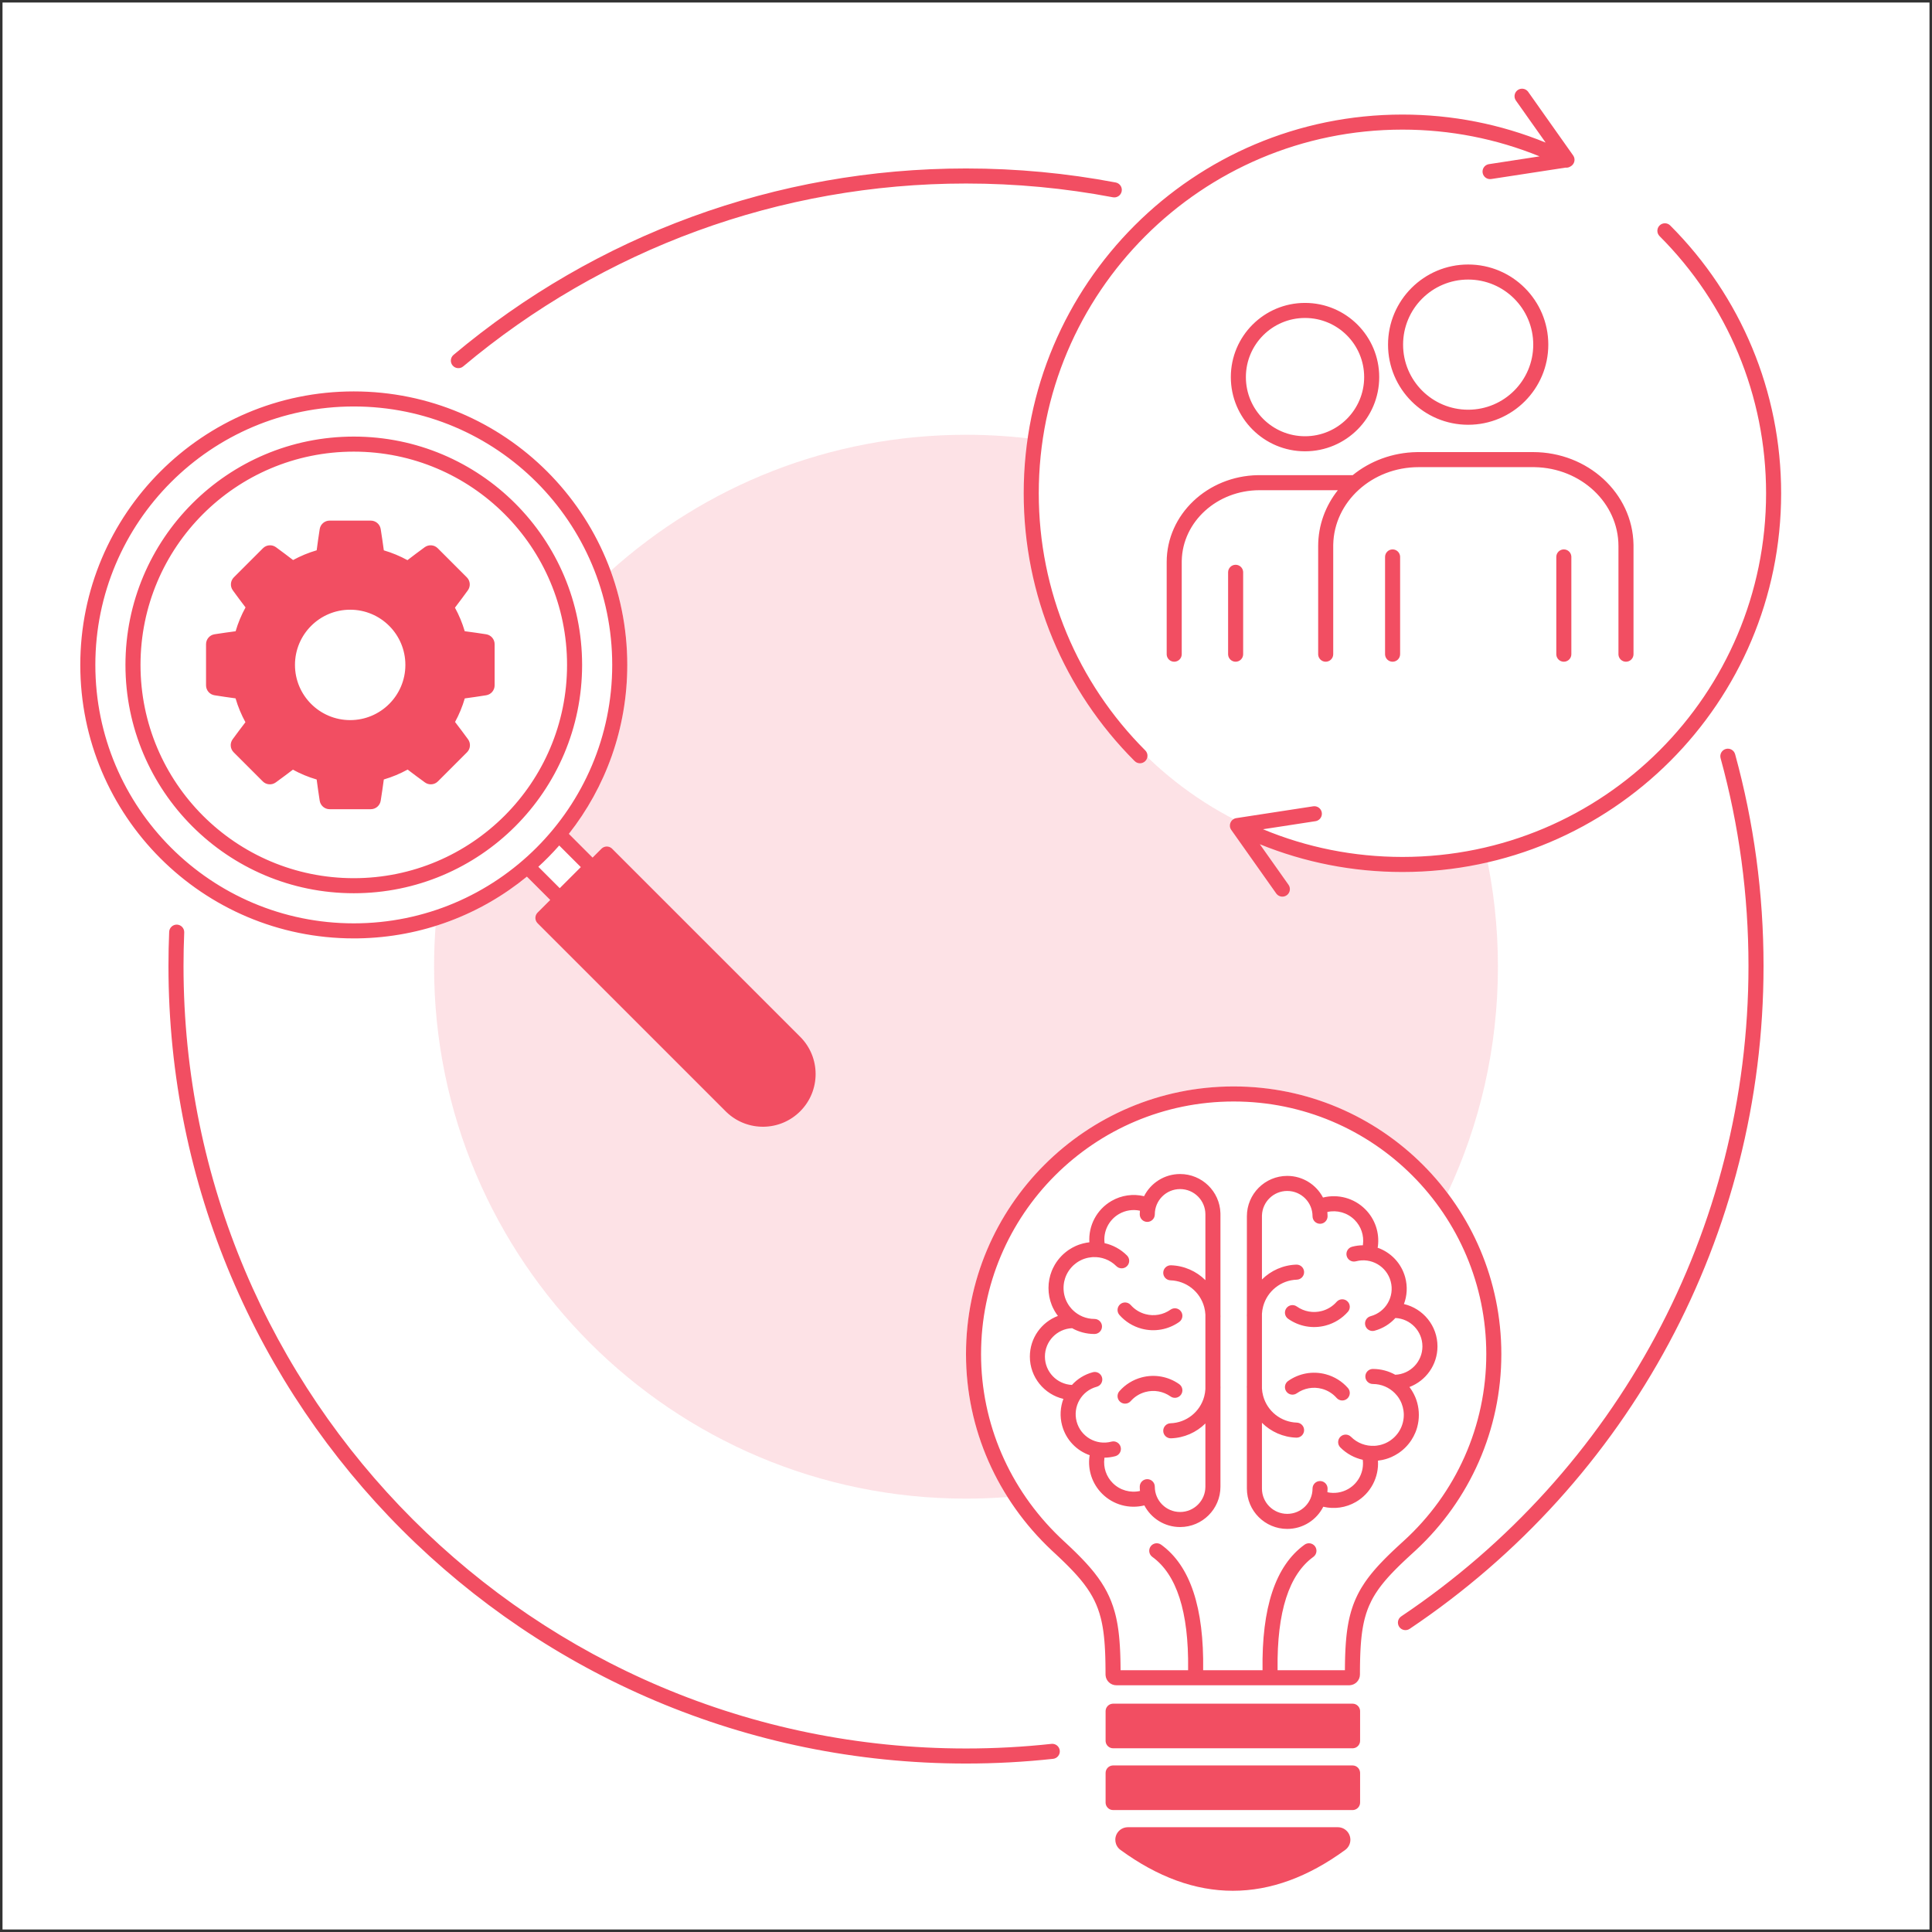<svg xmlns="http://www.w3.org/2000/svg" width="385" height="385" viewBox="0 0 385 385" fill="none"><rect x="0" y="0" width="385" height="385" fill="#333333" stroke="none"/><g clip-path="url(#clip0_896_2138)"><path d="M384.5 0.5H0.5V384.5H384.5V0.5Z" fill="white"></path><path opacity="0.164" fill-rule="evenodd" clip-rule="evenodd" d="M192.5 86.641C197.473 86.641 202.367 86.983 207.158 87.646C206.64 91.149 206.373 94.73 206.373 98.373C206.373 138.69 239.056 171.373 279.373 171.373C285.078 171.373 290.631 170.718 295.959 169.48C297.623 176.933 298.5 184.685 298.5 192.641C298.5 208.772 294.897 224.062 288.451 237.749C278.714 224.842 263.251 216.5 245.84 216.5C216.381 216.5 192.5 240.381 192.5 269.84C192.5 280.105 195.444 289.899 200.779 298.319C198.049 298.533 195.287 298.641 192.5 298.641C133.958 298.641 86.5 251.183 86.5 192.641C86.5 189.907 86.603 187.197 86.807 184.515C93.391 182.456 99.436 179.18 104.68 174.952L104.998 174.692L111.543 181.236L119.987 172.793L113.359 166.166L113.473 166.024C120.696 156.778 125 145.142 125 132.5C125 125.915 123.832 119.604 121.693 113.76C140.461 96.899 165.282 86.641 192.5 86.641ZM112.633 165.439L113.359 166.166L112.952 166.68C110.674 169.506 108.119 172.1 105.328 174.421L104.998 174.692L104.189 173.882L112.633 165.439Z" fill="#F24E62"></path><path d="M266.597 364.121C267.978 364.121 269.098 365.241 269.098 366.621C269.098 367.419 268.716 368.17 268.072 368.64C260.658 374.056 253.184 376.785 245.676 376.785C238.167 376.785 230.694 374.056 223.28 368.64C222.164 367.826 221.921 366.262 222.735 365.147C223.17 364.552 223.842 364.182 224.571 364.128L224.754 364.121H266.597ZM269.534 351.811C270.314 351.811 270.955 352.406 271.027 353.167L271.034 353.311V359.2C271.034 359.98 270.439 360.62 269.679 360.693L269.534 360.7H221.817C221.038 360.7 220.397 360.105 220.324 359.344L220.317 359.2V353.311C220.317 352.531 220.912 351.891 221.673 351.818L221.817 351.811H269.534ZM35.275 184.254C36.103 184.291 36.745 184.99 36.711 185.818C36.617 188.039 36.57 190.267 36.57 192.5C36.57 278.618 106.382 348.43 192.5 348.43C198.221 348.43 203.904 348.122 209.532 347.51C210.355 347.421 211.096 348.016 211.185 348.84C211.275 349.663 210.679 350.403 209.856 350.493C204.12 351.116 198.329 351.43 192.5 351.43C104.725 351.43 33.57 280.274 33.57 192.5C33.57 190.224 33.618 187.955 33.713 185.691C33.748 184.864 34.447 184.221 35.275 184.254ZM269.534 339.501C270.314 339.501 270.955 340.096 271.027 340.856L271.034 341.001V346.89C271.034 347.669 270.439 348.31 269.679 348.383L269.534 348.39H221.817C221.038 348.39 220.397 347.795 220.324 347.034L220.317 346.89V341.001C220.317 340.221 220.912 339.58 221.673 339.508L221.817 339.501H269.534ZM245.84 216.5C275.299 216.5 299.18 240.381 299.18 269.84C299.18 284.885 292.914 298.928 282.11 308.95L281.122 309.853L280.343 310.573L279.604 311.268L279.133 311.719L278.679 312.162L278.242 312.597L277.617 313.235L277.22 313.652L276.839 314.064L276.473 314.471L276.123 314.874L275.953 315.074L275.624 315.472L275.31 315.867L274.937 316.359L274.865 316.457L274.585 316.849C274.433 317.067 274.288 317.285 274.148 317.503L273.943 317.832L273.708 318.227L273.596 318.426L273.486 318.625L273.276 319.027C273.116 319.34 272.968 319.657 272.829 319.98L272.628 320.467L272.468 320.892C272.312 321.32 272.173 321.759 272.047 322.212L271.925 322.669L271.813 323.137L271.71 323.615L271.615 324.104L271.528 324.606L271.449 325.121L271.413 325.383L271.378 325.649L271.314 326.191L271.244 326.89L271.184 327.613L271.143 328.211L271.093 329.14L271.066 329.783L271.045 330.445L271.028 331.126L271.016 331.828L271.006 332.922L271.004 333.679C271.004 334.816 270.123 335.747 269.005 335.826L268.852 335.832H222.457C221.32 335.832 220.388 334.95 220.31 333.833L220.304 333.679L220.3 332.546L220.287 331.463L220.273 330.767L220.254 330.091L220.23 329.435L220.2 328.797L220.146 327.874L220.078 326.989L220.025 326.42L219.965 325.865L219.899 325.326L219.863 325.061L219.785 324.542L219.699 324.035L219.606 323.541L219.504 323.059L219.45 322.821L219.336 322.355C218.701 319.892 217.685 317.845 216.094 315.743L215.789 315.348L215.47 314.951L215.137 314.551L214.7 314.047L214.241 313.536L213.857 313.121L213.457 312.701L212.829 312.058L212.389 311.62L211.934 311.174L211.22 310.488L210.467 309.779L209.593 308.967C198.771 298.8 192.5 284.821 192.5 269.84C192.5 240.381 216.381 216.5 245.84 216.5ZM245.84 219.5C218.038 219.5 195.5 242.038 195.5 269.84C195.5 283.643 201.151 296.69 211.183 306.34L211.635 306.77L212.523 307.595L213.298 308.324L214.033 309.031L214.508 309.496L214.968 309.955L215.631 310.634L216.057 311.082L216.469 311.526L217.062 312.19L217.442 312.631L217.809 313.072L218.145 313.491C220.071 315.935 221.322 318.322 222.114 321.138L222.249 321.64L222.393 322.23L222.44 322.44L222.554 322.984L222.653 323.508L222.718 323.889L222.752 324.097L222.835 324.656L222.876 324.957L222.948 325.544L223.012 326.141L223.094 327.06L223.161 328.009L223.197 328.66L223.228 329.325L223.252 330.007L223.272 330.706L223.287 331.427L223.3 332.535L223.3 332.831L236.757 332.83L236.761 332.578C236.897 321.152 234.462 313.745 229.631 310.249C228.96 309.764 228.81 308.826 229.296 308.155C229.781 307.484 230.719 307.333 231.39 307.819C237.209 312.03 239.939 320.404 239.758 332.83H251.593C251.412 320.404 254.142 312.03 259.961 307.819C260.632 307.333 261.57 307.484 262.056 308.155C262.541 308.826 262.391 309.764 261.72 310.249C256.889 313.745 254.454 321.152 254.59 332.578L254.594 332.83L268.007 332.831L268.017 331.777L268.029 331.053L268.046 330.347L268.069 329.659L268.113 328.656L268.15 328.006L268.194 327.371L268.273 326.443L268.335 325.839L268.402 325.273L268.484 324.666L268.567 324.124C268.608 323.871 268.652 323.622 268.701 323.368L268.778 322.981L268.896 322.437L269.017 321.935C269.152 321.399 269.303 320.879 269.479 320.356L269.662 319.831L269.837 319.369C270.008 318.934 270.193 318.508 270.402 318.072L270.619 317.633L270.848 317.197L271.026 316.875L271.128 316.697L271.382 316.269C271.556 315.984 271.738 315.701 271.938 315.406L272.143 315.107L272.556 314.533L272.962 314L273.312 313.561L273.666 313.133L273.86 312.904L274.242 312.466L274.637 312.027L275.045 311.586L275.684 310.919L276.127 310.469L276.584 310.014L277.057 309.554L277.548 309.083L278.308 308.368L279.101 307.636L279.648 307.137C290.184 297.581 296.18 284.131 296.18 269.84C296.18 242.038 273.642 219.5 245.84 219.5ZM345.765 150.295C349.511 163.931 351.43 178.089 351.43 192.5C351.43 246.153 324.641 295.264 280.906 324.592C280.218 325.053 279.286 324.87 278.825 324.182C278.363 323.494 278.547 322.562 279.235 322.1C322.148 293.324 348.43 245.142 348.43 192.5C348.43 178.358 346.548 164.467 342.872 151.09C342.653 150.291 343.122 149.466 343.921 149.246C344.72 149.027 345.545 149.496 345.765 150.295ZM256.515 234.328C259.611 234.328 262.298 236.078 263.641 238.642C266.606 237.899 269.815 238.729 272.058 240.972C274.026 242.94 274.93 245.674 274.579 248.381C274.568 248.47 274.549 248.557 274.523 248.639C277.132 249.554 279.26 251.701 280.029 254.574C280.516 256.392 280.387 258.229 279.77 259.865C283.6 260.759 286.454 264.196 286.454 268.299C286.454 272.002 284.13 275.162 280.862 276.401L280.89 276.437C280.913 276.468 280.937 276.499 280.96 276.53C280.987 276.566 281.013 276.602 281.039 276.638L281.104 276.732C281.187 276.85 281.266 276.969 281.342 277.09C281.358 277.116 281.374 277.142 281.39 277.168C281.62 277.54 281.82 277.926 281.991 278.321L282.055 278.473C282.065 278.499 282.075 278.524 282.086 278.55C282.109 278.607 282.131 278.665 282.153 278.722C282.161 278.743 282.169 278.765 282.177 278.787C282.203 278.856 282.227 278.926 282.251 278.995L282.265 279.039C282.318 279.195 282.366 279.352 282.41 279.511L282.425 279.565C282.632 280.329 282.742 281.132 282.742 281.962C282.742 282.789 282.632 283.591 282.426 284.354C282.424 284.359 282.423 284.363 282.422 284.368L282.423 284.363L282.357 284.598C282.333 284.678 282.308 284.759 282.281 284.838L282.272 284.863L282.265 284.886L282.264 284.888L282.281 284.838C282.259 284.906 282.236 284.973 282.212 285.04C282.191 285.097 282.171 285.154 282.149 285.21L282.119 285.288C282.098 285.343 282.076 285.399 282.053 285.454C282.043 285.477 282.034 285.499 282.025 285.521C281.814 286.021 281.557 286.507 281.254 286.971C281.235 286.997 281.217 287.025 281.199 287.051C281.178 287.085 281.155 287.119 281.132 287.152L281.068 287.242L281.019 287.313L280.967 287.384L280.957 287.396L280.954 287.4L280.793 287.613L280.61 287.838C280.546 287.915 280.48 287.991 280.413 288.066C280.37 288.113 280.328 288.159 280.286 288.205C280.262 288.231 280.237 288.257 280.213 288.283L280.092 288.407L280.075 288.424L280.052 288.446L279.939 288.557L279.961 288.536L279.94 288.557C279.901 288.595 279.861 288.633 279.821 288.67C279.723 288.761 279.623 288.85 279.521 288.937C279.445 289.003 279.368 289.067 279.29 289.129C279.264 289.149 279.238 289.169 279.212 289.19C279.183 289.212 279.155 289.234 279.127 289.256C279.089 289.284 279.051 289.312 279.013 289.341C278.967 289.376 278.92 289.409 278.873 289.442L278.803 289.491C278.758 289.523 278.712 289.555 278.665 289.586C278.639 289.603 278.613 289.62 278.587 289.637C278.199 289.891 277.796 290.113 277.382 290.301C277.355 290.313 277.329 290.325 277.302 290.337C277.266 290.353 277.23 290.369 277.194 290.385C277.148 290.404 277.102 290.423 277.056 290.442C277.023 290.456 276.989 290.469 276.956 290.483L276.793 290.546C276.774 290.552 276.756 290.559 276.738 290.566C276.676 290.589 276.614 290.611 276.552 290.632C276.52 290.643 276.489 290.653 276.458 290.663C276.401 290.683 276.345 290.701 276.288 290.718C276.266 290.724 276.244 290.731 276.222 290.738C276.158 290.758 276.093 290.776 276.028 290.794C276.009 290.799 275.99 290.804 275.97 290.809C275.824 290.849 275.677 290.885 275.528 290.918C275.496 290.924 275.465 290.93 275.433 290.937C275.157 290.994 274.877 291.039 274.592 291.07C274.805 294.37 273.15 297.596 270.18 299.311C268.182 300.464 265.867 300.775 263.696 300.257C262.372 302.878 259.653 304.676 256.515 304.676C252.074 304.676 248.474 301.076 248.474 296.635L248.473 276.731C248.466 276.583 248.463 276.435 248.463 276.287C248.463 276.226 248.467 276.167 248.474 276.108V262.391C248.467 262.332 248.463 262.273 248.463 262.212C248.463 262.062 248.466 261.911 248.473 261.76L248.474 242.369C248.474 237.928 252.074 234.328 256.515 234.328ZM235.165 233.954C239.522 233.954 243.069 237.419 243.202 241.744L243.206 241.995L243.206 261.891C243.213 262.042 243.217 262.193 243.217 262.343C243.216 262.402 243.213 262.46 243.207 262.516V276.245C243.213 276.302 243.216 276.36 243.217 276.418C243.217 276.567 243.213 276.716 243.207 276.865L243.206 296.261C243.206 300.702 239.606 304.302 235.165 304.302C232.069 304.302 229.383 302.553 228.039 299.99C225.074 300.731 221.864 299.901 219.621 297.658C217.653 295.69 216.749 292.956 217.1 290.249C217.112 290.16 217.131 290.074 217.157 289.991C214.548 289.076 212.42 286.93 211.65 284.057C211.163 282.239 211.292 280.401 211.909 278.765C208.079 277.871 205.226 274.434 205.226 270.331C205.226 266.628 207.549 263.468 210.818 262.23C210.593 261.938 210.389 261.634 210.205 261.323C210.179 261.278 210.153 261.233 210.128 261.188C210.006 260.975 209.895 260.758 209.792 260.539C209.731 260.407 209.672 260.273 209.617 260.137C209.603 260.103 209.589 260.069 209.576 260.035C209.164 258.993 208.938 257.857 208.938 256.669C208.938 255.469 209.168 254.323 209.587 253.273C209.598 253.247 209.608 253.222 209.619 253.196C209.681 253.045 209.746 252.896 209.816 252.749C209.924 252.521 210.042 252.296 210.17 252.075C210.182 252.056 210.193 252.037 210.204 252.017C210.556 251.42 210.982 250.854 211.481 250.333C211.516 250.296 211.551 250.26 211.587 250.224L211.626 250.184L211.656 250.155L211.718 250.094L211.78 250.034L211.858 249.96C211.9 249.922 211.942 249.884 211.984 249.846C212.254 249.603 212.534 249.38 212.824 249.175C212.84 249.165 212.856 249.154 212.872 249.142C212.925 249.105 212.977 249.069 213.03 249.034L213.08 249.002C213.482 248.737 213.901 248.508 214.332 248.313C214.348 248.306 214.364 248.299 214.38 248.292L214.461 248.256C214.517 248.232 214.573 248.209 214.629 248.186C214.655 248.175 214.68 248.165 214.706 248.155C214.766 248.13 214.827 248.107 214.887 248.084L214.96 248.058C215.019 248.036 215.078 248.015 215.137 247.995C215.154 247.99 215.171 247.984 215.188 247.978C215.6 247.84 216.026 247.73 216.462 247.651C216.473 247.65 216.484 247.648 216.494 247.646C216.677 247.613 216.864 247.586 217.052 247.564L217.086 247.562C216.874 244.261 218.529 241.035 221.5 239.319C223.497 238.166 225.813 237.855 227.985 238.373C229.308 235.752 232.026 233.954 235.165 233.954ZM256.515 237.328C253.804 237.328 251.593 239.468 251.479 242.15L251.474 242.369L251.474 254.971C253.266 253.19 255.698 252.095 258.327 252.009C259.155 251.982 259.848 252.631 259.875 253.459C259.902 254.287 259.253 254.98 258.425 255.007C255.284 255.11 252.537 257.258 251.711 260.342C251.58 260.828 251.502 261.319 251.474 261.811L251.474 276.688C251.502 277.18 251.58 277.671 251.711 278.157C252.537 281.241 255.284 283.389 258.425 283.492C259.253 283.519 259.902 284.212 259.875 285.04C259.848 285.868 259.155 286.518 258.327 286.49C255.698 286.404 253.266 285.309 251.474 283.528L251.474 296.635C251.474 299.419 253.731 301.676 256.515 301.676C259.299 301.676 261.556 299.419 261.556 296.635C261.556 295.807 262.227 295.135 263.056 295.135C263.884 295.135 264.556 295.807 264.556 296.635C264.556 296.882 264.545 297.126 264.523 297.367C265.921 297.669 267.398 297.453 268.68 296.713C270.753 295.516 271.858 293.206 271.565 290.902C269.927 290.535 268.372 289.715 267.098 288.441C266.512 287.856 266.512 286.906 267.098 286.32C267.684 285.734 268.633 285.734 269.219 286.32C270.494 287.595 272.188 288.194 273.857 288.119C273.935 288.116 274.014 288.111 274.093 288.104L273.998 288.111C274.072 288.106 274.145 288.1 274.219 288.093L274.134 288.1L274.224 288.091L274.32 288.08L274.227 288.091L274.331 288.08C274.368 288.075 274.405 288.071 274.442 288.065L274.362 288.076C274.535 288.054 274.707 288.024 274.878 287.988L275.133 287.927L275.247 287.896L275.209 287.907C275.274 287.89 275.339 287.871 275.403 287.851L275.361 287.863C275.505 287.82 275.649 287.771 275.791 287.716L275.852 287.692L275.88 287.681L275.969 287.645L275.991 287.634L276.003 287.629L276.026 287.619L276.04 287.613L276.094 287.59L276.102 287.586L276.188 287.546L276.246 287.52C276.296 287.495 276.346 287.471 276.396 287.445C276.436 287.425 276.477 287.403 276.517 287.381L276.519 287.38L276.535 287.371L276.539 287.369L276.585 287.343L276.601 287.334L276.606 287.332L276.638 287.313L276.613 287.327L276.71 287.271L276.758 287.242L276.724 287.263L276.795 287.221C276.829 287.2 276.862 287.179 276.896 287.158L276.822 287.204L276.919 287.142L276.906 287.151L276.997 287.092C277.03 287.069 277.064 287.047 277.097 287.023L277.055 287.051L277.107 287.016L277.114 287.011L277.132 286.998L277.18 286.965L277.252 286.911L277.197 286.951C277.283 286.889 277.367 286.825 277.449 286.758C277.543 286.683 277.635 286.604 277.726 286.521L277.756 286.493L277.759 286.49L277.755 286.493L277.767 286.482L277.818 286.434L277.827 286.425L277.848 286.405L277.863 286.39L277.876 286.378L277.965 286.291C278.024 286.232 278.081 286.171 278.137 286.11C278.241 285.996 278.339 285.88 278.432 285.762L278.446 285.742L278.463 285.72L278.469 285.712L278.471 285.709L278.472 285.708L278.486 285.69L278.501 285.671L278.551 285.604L278.6 285.536L278.604 285.53L278.634 285.488L278.642 285.478L278.643 285.475L278.654 285.459L278.656 285.456L278.657 285.455V285.454L278.67 285.435L278.685 285.413L278.719 285.362L278.744 285.324L278.75 285.315L278.77 285.284L278.778 285.274L278.786 285.259L278.817 285.21L278.788 285.255L278.833 285.184L278.836 285.181L278.868 285.125L278.889 285.092L278.841 285.172C278.98 284.945 279.103 284.711 279.209 284.472L279.224 284.438L279.223 284.439L279.243 284.393L279.247 284.383L279.254 284.368L279.256 284.363L279.257 284.361L279.258 284.358L279.26 284.354L279.261 284.351L279.274 284.32L279.284 284.297L279.299 284.26L279.283 284.297L279.301 284.254C279.514 283.722 279.65 283.165 279.709 282.603L279.718 282.51L279.716 282.514L279.717 282.509L279.72 282.487L279.725 282.417L279.721 282.457L279.728 282.373L279.729 282.353L279.731 282.329L279.734 282.256L279.736 282.202V282.226L279.739 282.142L279.739 282.119L279.74 282.081V282.073L279.742 281.912C279.741 281.835 279.739 281.758 279.736 281.681L279.735 281.677L279.731 281.611L279.732 281.617L279.732 281.611L279.73 281.579L279.729 281.565L279.728 281.549V281.561L279.728 281.542L279.723 281.486L279.72 281.444L279.719 281.429L279.711 281.35L279.718 281.429L279.681 281.093C279.614 280.619 279.492 280.152 279.315 279.702L279.311 279.695L279.307 279.684C279.305 279.678 279.302 279.671 279.3 279.665L279.292 279.648L279.279 279.616L279.273 279.599L279.266 279.584L279.271 279.598L279.246 279.538L279.237 279.517V279.516L279.235 279.511L279.229 279.495L279.191 279.412L279.162 279.35L279.179 279.385L279.158 279.34L279.152 279.328L279.146 279.315L279.093 279.205C279.03 279.079 278.963 278.955 278.891 278.833L278.874 278.807L278.866 278.793L278.862 278.787L278.858 278.78L278.849 278.765L278.826 278.728L278.829 278.732L278.828 278.729L278.823 278.722L278.826 278.728L278.8 278.685L278.785 278.662L278.746 278.601L278.744 278.598L278.705 278.538L278.686 278.511L278.554 278.323C278.509 278.261 278.462 278.2 278.414 278.139C278.271 277.959 278.117 277.785 277.951 277.618C276.834 276.493 275.287 275.798 273.578 275.798C272.749 275.798 272.078 275.126 272.078 274.298C272.078 273.469 272.749 272.798 273.578 272.798C275.197 272.798 276.718 273.217 278.038 273.954C281.051 273.827 283.454 271.344 283.454 268.299C283.454 265.266 281.068 262.789 278.07 262.645C276.991 263.833 275.57 264.735 273.905 265.181C273.105 265.396 272.282 264.921 272.068 264.121C271.854 263.32 272.328 262.498 273.129 262.284C276.149 261.474 277.941 258.37 277.132 255.35C276.322 252.33 273.218 250.538 270.198 251.347C269.398 251.562 268.576 251.087 268.361 250.287C268.147 249.486 268.622 248.664 269.422 248.449C270.147 248.255 270.875 248.159 271.593 248.153C271.593 248.101 271.597 248.048 271.604 247.995C271.837 246.201 271.24 244.396 269.937 243.093C268.489 241.645 266.432 241.087 264.511 241.517C264.541 241.798 264.556 242.082 264.556 242.369C264.556 243.197 263.884 243.869 263.056 243.869C262.227 243.869 261.556 243.197 261.556 242.369C261.556 239.585 259.299 237.328 256.515 237.328ZM235.165 236.954C232.381 236.954 230.124 239.211 230.124 241.995C230.124 242.823 229.452 243.495 228.624 243.495C227.796 243.495 227.124 242.823 227.124 241.995C227.124 241.748 227.135 241.504 227.157 241.263C225.759 240.961 224.282 241.177 223 241.917C220.927 243.114 219.822 245.425 220.114 247.729C221.752 248.095 223.308 248.915 224.582 250.189C225.167 250.775 225.167 251.724 224.582 252.31C223.996 252.896 223.046 252.896 222.46 252.31C221.186 251.035 219.491 250.436 217.822 250.511L217.752 250.515L217.719 250.516L217.705 250.517L217.653 250.521L217.57 250.527C217.532 250.531 217.495 250.534 217.458 250.538L217.589 250.526C217.091 250.567 216.597 250.669 216.119 250.831C216.083 250.843 216.048 250.855 216.012 250.868L215.993 250.875L215.928 250.899L215.915 250.904L215.852 250.928L215.776 250.959L215.818 250.942L215.765 250.963L215.727 250.979L215.731 250.977L215.703 250.989L215.686 250.996L215.654 251.01L215.576 251.043L215.564 251.049L215.553 251.055L215.48 251.088L215.373 251.14C215.264 251.194 215.157 251.251 215.052 251.311L215.043 251.316L214.962 251.363L214.918 251.389L214.911 251.393L214.908 251.395L214.88 251.412L214.874 251.417L214.784 251.472C214.722 251.512 214.661 251.553 214.6 251.595L214.574 251.612L214.569 251.617L214.522 251.649L214.485 251.676L214.505 251.662L214.466 251.69C214.315 251.801 214.169 251.919 214.028 252.043L214.015 252.054L213.991 252.075L213.971 252.093L213.969 252.095L213.954 252.109L213.937 252.124L213.868 252.188L213.851 252.205L213.844 252.211L213.801 252.252L213.829 252.226L213.708 252.346C213.651 252.404 213.595 252.463 213.541 252.523L213.515 252.55L213.512 252.554L213.505 252.561L213.49 252.578L213.487 252.582L213.479 252.591L213.468 252.604L213.413 252.667L213.411 252.67L213.398 252.685L213.396 252.687L213.491 252.577C213.403 252.676 213.319 252.777 213.239 252.88C213.168 252.971 213.1 253.064 213.034 253.159L213.023 253.174L213.018 253.181L213.009 253.194L212.995 253.214L213.008 253.196L212.982 253.234L212.935 253.306L212.89 253.375L212.906 253.351L212.862 253.42L212.858 253.427L212.847 253.445L212.846 253.446L212.839 253.458L212.81 253.505L212.806 253.512L212.773 253.568L212.663 253.766C212.623 253.841 212.584 253.917 212.547 253.994L212.538 254.012L212.537 254.014L212.524 254.041L212.481 254.134V254.135L212.479 254.14L212.476 254.145L212.446 254.213L212.436 254.236L212.428 254.256L212.421 254.272L212.418 254.279L212.405 254.309L212.398 254.328L212.387 254.353L212.387 254.355L212.378 254.376L212.371 254.393L212.353 254.44L212.342 254.467L212.337 254.482L212.307 254.562L212.303 254.573L212.301 254.58L212.265 254.681L212.262 254.693L212.255 254.712L212.25 254.726L212.245 254.742L212.241 254.753L212.231 254.784L212.225 254.803L212.224 254.807C212.169 254.983 212.121 255.162 212.081 255.342L212.037 255.561C212.035 255.57 212.034 255.579 212.032 255.589C211.979 255.89 211.948 256.194 211.94 256.499C211.931 256.82 211.947 257.141 211.988 257.459L211.992 257.496V257.489L212 257.55L212.003 257.563L212.009 257.611L212.011 257.62L212.016 257.655L212.037 257.777L212.081 257.995L212.136 258.223L212.199 258.449L212.227 258.538L212.22 258.519L212.231 258.552L212.245 258.593L212.236 258.568L212.25 258.61L212.271 258.673L212.283 258.706L212.305 258.77L212.312 258.788L212.335 258.851L212.348 258.883L212.36 258.916L212.364 258.925L212.365 258.928L212.368 258.935L212.375 258.953L212.379 258.963V258.964L212.38 258.966L212.393 258.999L212.397 259.008L212.413 259.046L212.421 259.064H212.42L212.425 259.075L212.432 259.092L212.45 259.134L212.473 259.184L212.477 259.194L212.48 259.201L212.488 259.218L212.602 259.455L212.744 259.718L212.786 259.79L212.805 259.823L212.807 259.826L212.813 259.836L212.816 259.842L212.83 259.865L212.845 259.891L212.869 259.928L212.88 259.946L212.894 259.968L212.899 259.976L212.905 259.986L212.937 260.035L212.938 260.036L212.965 260.078L212.968 260.083L212.971 260.087L212.987 260.111L212.975 260.092L213.005 260.137L213.01 260.144L213.04 260.187L213.055 260.209L213.085 260.251L213.088 260.255L213.096 260.266L213.099 260.27L213.101 260.273L213.102 260.275L213.173 260.371C213.287 260.523 213.41 260.671 213.54 260.815L213.543 260.817L213.549 260.824L213.565 260.842L213.587 260.866L213.572 260.849L213.6 260.879L213.603 260.882L213.611 260.891L213.627 260.908L213.783 261.067C214.895 262.159 216.42 262.833 218.102 262.833C218.93 262.833 219.602 263.504 219.602 264.333C219.602 265.161 218.93 265.833 218.102 265.833C216.483 265.833 214.962 265.413 213.642 264.676C210.629 264.803 208.226 267.286 208.226 270.331C208.226 273.365 210.612 275.841 213.611 275.986C214.688 274.797 216.11 273.895 217.775 273.449C218.575 273.235 219.397 273.709 219.612 274.51C219.826 275.31 219.351 276.132 218.551 276.347C215.531 277.156 213.739 280.26 214.548 283.28C215.357 286.3 218.461 288.092 221.481 287.283C222.282 287.069 223.104 287.543 223.318 288.344C223.533 289.144 223.058 289.966 222.258 290.181C221.533 290.375 220.805 290.471 220.087 290.478C220.086 290.53 220.082 290.582 220.075 290.635C219.843 292.429 220.44 294.234 221.743 295.537C223.191 296.985 225.249 297.543 227.17 297.113C227.139 296.832 227.124 296.548 227.124 296.261C227.124 295.433 227.796 294.761 228.624 294.761C229.452 294.761 230.124 295.433 230.124 296.261C230.124 299.045 232.381 301.302 235.165 301.302C237.949 301.302 240.206 299.045 240.206 296.261L240.206 283.66C238.413 285.44 235.981 286.535 233.353 286.621C232.525 286.649 231.832 286 231.804 285.172C231.777 284.344 232.426 283.65 233.254 283.623C236.396 283.52 239.143 281.372 239.969 278.288C240.1 277.799 240.179 277.303 240.206 276.807V261.955C240.179 261.458 240.1 260.963 239.969 260.473C239.143 257.389 236.396 255.242 233.254 255.138C232.426 255.111 231.777 254.418 231.804 253.59C231.832 252.762 232.525 252.113 233.353 252.14C235.981 252.226 238.413 253.321 240.206 255.102L240.206 241.995C240.206 239.211 237.949 236.954 235.165 236.954ZM234.988 275.828C235.665 276.306 235.827 277.242 235.349 277.919C234.871 278.595 233.935 278.757 233.258 278.279C231.816 277.261 230 276.921 228.261 277.387C227.107 277.696 226.097 278.329 225.325 279.205C224.778 279.827 223.83 279.888 223.208 279.34C222.586 278.793 222.526 277.845 223.073 277.223C224.233 275.906 225.754 274.952 227.485 274.489C230.093 273.79 232.825 274.301 234.988 275.828ZM264.195 273.857C265.925 274.321 267.447 275.275 268.606 276.592C269.154 277.214 269.093 278.162 268.471 278.709C267.849 279.256 266.902 279.196 266.354 278.574C265.583 277.697 264.573 277.064 263.418 276.755C261.68 276.289 259.864 276.629 258.421 277.648C257.745 278.125 256.809 277.964 256.331 277.287C255.853 276.61 256.014 275.675 256.691 275.197C258.854 273.67 261.587 273.158 264.195 273.857ZM225.325 260.056C226.097 260.933 227.107 261.566 228.261 261.875C230 262.341 231.816 262.001 233.258 260.983C233.935 260.505 234.871 260.666 235.349 261.343C235.827 262.02 235.665 262.956 234.988 263.434C232.825 264.96 230.093 265.472 227.485 264.773C225.754 264.309 224.233 263.356 223.073 262.038C222.526 261.417 222.586 260.469 223.208 259.921C223.83 259.374 224.778 259.435 225.325 260.056ZM268.471 259.29C269.093 259.837 269.154 260.785 268.606 261.407C267.447 262.724 265.925 263.678 264.195 264.142C261.587 264.84 258.854 264.329 256.691 262.802C256.014 262.324 255.853 261.388 256.331 260.712C256.809 260.035 257.745 259.873 258.421 260.351C259.864 261.37 261.68 261.71 263.418 261.244C264.573 260.934 265.583 260.302 266.354 259.425C266.902 258.803 267.849 258.743 268.471 259.29ZM70.5 78C100.6 78 125 102.4 125 132.5C125 145.207 120.651 156.898 113.361 166.166L118.091 170.897L119.858 169.13C120.408 168.581 121.277 168.547 121.866 169.027L121.98 169.13L159.456 206.607C163.557 210.707 163.557 217.356 159.456 221.456C155.429 225.483 148.944 225.555 144.829 221.672L144.607 221.456L107.13 183.98C106.581 183.43 106.547 182.561 107.027 181.972L107.13 181.858L109.647 179.341L104.998 174.693C95.818 182.208 84.141 186.786 71.401 186.993L70.5 187C40.401 187 16 162.599 16 132.5C16 102.4 40.401 78 70.5 78ZM70.5 81C42.057 81 19 104.057 19 132.5C19 160.942 42.057 184 70.5 184C98.943 184 122 160.942 122 132.5C122 104.057 98.943 81 70.5 81ZM332.833 44.934C346.894 58.994 354.937 78.011 354.937 98.298C354.937 139.978 321.149 173.767 279.469 173.767C269.593 173.767 259.987 171.868 251.055 168.235L256.768 176.313C257.218 176.95 257.103 177.816 256.524 178.315L256.41 178.404C255.773 178.854 254.906 178.738 254.408 178.159L254.319 178.045L245.363 165.381C244.747 164.51 245.214 163.311 246.22 163.06L246.36 163.032L261.691 160.677C262.51 160.551 263.276 161.113 263.402 161.932C263.52 162.702 263.029 163.426 262.288 163.613L262.147 163.642L251.685 165.25C260.401 168.872 269.798 170.767 279.469 170.767C319.492 170.767 351.937 138.321 351.937 98.298C351.937 78.815 344.216 60.559 330.712 47.055C330.126 46.469 330.126 45.519 330.712 44.934C331.298 44.348 332.247 44.348 332.833 44.934ZM70.5 87C95.629 87 116 107.371 116 132.5C116 157.629 95.629 178 70.5 178C45.371 178 25 157.629 25 132.5C25 107.371 45.371 87 70.5 87ZM111.434 168.482C110.125 169.97 108.736 171.387 107.273 172.724L111.543 176.993L115.743 172.792L111.434 168.482ZM70.5 90C47.028 90 28 109.028 28 132.5C28 155.972 47.028 175 70.5 175C93.972 175 113 155.972 113 132.5C113 109.028 93.972 90 70.5 90ZM73.889 103.746C74.872 103.746 75.709 104.461 75.864 105.431C76.089 106.845 76.296 108.258 76.486 109.671C78.138 110.154 79.715 110.813 81.196 111.624C82.328 110.753 83.473 109.894 84.631 109.048C85.427 108.466 86.528 108.551 87.225 109.248L93.027 115.05C93.722 115.745 93.809 116.842 93.232 117.638C92.387 118.802 91.53 119.954 90.661 121.093C91.469 122.569 92.126 124.141 92.609 125.786C94.03 125.97 95.452 126.174 96.874 126.395C97.848 126.546 98.567 127.385 98.567 128.371V136.575C98.567 137.558 97.852 138.396 96.882 138.55C95.461 138.777 94.04 138.985 92.619 139.176C92.139 140.822 91.486 142.395 90.68 143.872C91.554 145.007 92.416 146.156 93.265 147.318C93.847 148.114 93.762 149.215 93.065 149.912L87.263 155.714C86.568 156.409 85.471 156.496 84.675 155.918C83.514 155.077 82.366 154.223 81.23 153.356C79.74 154.177 78.15 154.842 76.485 155.33C76.296 156.743 76.089 158.155 75.864 159.568C75.709 160.539 74.872 161.254 73.889 161.254H65.684C64.698 161.254 63.859 160.535 63.708 159.561C63.489 158.153 63.288 156.745 63.103 155.337C61.443 154.853 59.857 154.192 58.367 153.376C57.242 154.236 56.103 155.083 54.951 155.919C54.155 156.496 53.058 156.409 52.363 155.714L46.562 149.912C45.864 149.215 45.779 148.114 46.361 147.318C47.198 146.173 48.047 145.04 48.908 143.919C48.09 142.427 47.426 140.835 46.94 139.167C45.542 138.979 44.144 138.773 42.745 138.55C41.774 138.396 41.059 137.558 41.059 136.575V128.371C41.059 127.385 41.778 126.546 42.752 126.395C44.152 126.177 45.552 125.977 46.952 125.793C47.44 124.127 48.106 122.536 48.928 121.043C48.071 119.921 47.227 118.786 46.394 117.638C45.817 116.842 45.904 115.745 46.599 115.05L52.401 109.248C53.098 108.551 54.199 108.466 54.995 109.048C56.144 109.888 57.28 110.739 58.404 111.603C59.882 110.797 61.456 110.142 63.105 109.661C63.288 108.254 63.489 106.847 63.708 105.439C63.859 104.465 64.698 103.746 65.684 103.746H73.889ZM304.445 18.195L304.534 18.309L313.489 30.973C314.033 31.743 313.732 32.769 312.96 33.17C312.667 33.362 312.312 33.448 311.96 33.406L297.161 35.677C296.342 35.803 295.577 35.241 295.451 34.422C295.332 33.651 295.823 32.928 296.564 32.74L296.706 32.712L306.8 31.16C298.211 27.659 288.971 25.829 279.468 25.829C239.445 25.829 207 58.275 207 98.298C207 117.781 214.721 136.037 228.225 149.541C228.811 150.127 228.811 151.077 228.225 151.662C227.639 152.248 226.69 152.248 226.104 151.662C212.043 137.602 204 118.585 204 98.298C204 56.618 237.788 22.829 279.468 22.829C289.389 22.829 299.039 24.746 308.006 28.412L302.084 20.041C301.634 19.404 301.75 18.538 302.329 18.039L302.443 17.95C303.079 17.5 303.946 17.616 304.445 18.195ZM69.781 121.5C63.706 121.5 58.781 126.425 58.781 132.5C58.781 138.575 63.706 143.5 69.781 143.5C75.856 143.5 80.781 138.575 80.781 132.5C80.781 126.425 75.856 121.5 69.781 121.5ZM305.492 90.09C316.411 90.09 325.326 98.275 325.515 108.493L325.518 108.823V130.365C325.518 131.194 324.846 131.865 324.018 131.865C323.238 131.865 322.597 131.271 322.524 130.51L322.518 130.365V108.823C322.518 100.261 315.096 93.256 305.824 93.093L305.492 93.09H282.705C273.389 93.09 265.858 99.994 265.682 108.518L265.679 108.823V130.365C265.679 131.194 265.007 131.865 264.179 131.865C263.399 131.865 262.759 131.271 262.686 130.51L262.679 130.365V108.823C262.679 104.647 264.137 100.796 266.599 97.686L251.001 97.686C242.521 97.686 235.668 103.96 235.494 111.707L235.491 112.009V130.365C235.491 131.194 234.819 131.865 233.991 131.865C233.211 131.865 232.57 131.271 232.497 130.51L232.491 130.365V112.009C232.491 102.524 240.615 94.86 250.658 94.689L251.001 94.686L269.564 94.686C273.002 91.888 277.468 90.171 282.353 90.093L282.705 90.09H305.492ZM311.632 109.483C312.412 109.483 313.053 110.078 313.125 110.839L313.132 110.983V130.365C313.132 131.194 312.461 131.865 311.632 131.865C310.852 131.865 310.212 131.271 310.139 130.51L310.132 130.365V110.983C310.132 110.155 310.804 109.483 311.632 109.483ZM277.509 109.483C278.289 109.483 278.93 110.078 279.003 110.839L279.009 110.983V130.365C279.009 131.194 278.338 131.865 277.509 131.865C276.73 131.865 276.089 131.271 276.016 130.51L276.009 130.365V110.983C276.009 110.155 276.681 109.483 277.509 109.483ZM246.23 112.546C247.01 112.546 247.651 113.141 247.723 113.902L247.73 114.046V130.365C247.73 131.194 247.059 131.865 246.23 131.865C245.451 131.865 244.81 131.271 244.737 130.51L244.73 130.365V114.046C244.73 113.218 245.402 112.546 246.23 112.546ZM260.059 60.363C268.224 60.363 274.843 66.982 274.843 75.148C274.843 83.313 268.224 89.933 260.059 89.933C251.893 89.933 245.274 83.313 245.274 75.148C245.274 66.982 251.893 60.363 260.059 60.363ZM260.059 63.363C253.55 63.363 248.274 68.639 248.274 75.148C248.274 81.656 253.55 86.933 260.059 86.933C266.567 86.933 271.843 81.656 271.843 75.148C271.843 68.639 266.567 63.363 260.059 63.363ZM292.57 52.709C301.389 52.709 308.538 59.858 308.538 68.677C308.538 77.496 301.389 84.646 292.57 84.646C283.751 84.646 276.601 77.496 276.601 68.677C276.601 59.858 283.751 52.709 292.57 52.709ZM292.57 55.709C285.408 55.709 279.601 61.515 279.601 68.677C279.601 75.84 285.408 81.646 292.57 81.646C299.732 81.646 305.538 75.84 305.538 68.677C305.538 61.515 299.732 55.709 292.57 55.709ZM192.5 33.57C202.593 33.57 212.567 34.511 222.331 36.365C223.145 36.52 223.679 37.305 223.525 38.119C223.37 38.933 222.585 39.467 221.771 39.312C212.191 37.493 202.405 36.57 192.5 36.57C155.336 36.57 120.186 49.612 92.307 73.015C91.673 73.547 90.727 73.465 90.194 72.83C89.661 72.196 89.744 71.249 90.378 70.717C118.793 46.865 154.624 33.57 192.5 33.57Z" fill="#F24E62"></path></g><defs><clipPath id="clip0_896_2138"><rect width="384" height="384" fill="white" transform="translate(0.5 0.5)"></rect></clipPath></defs></svg>
